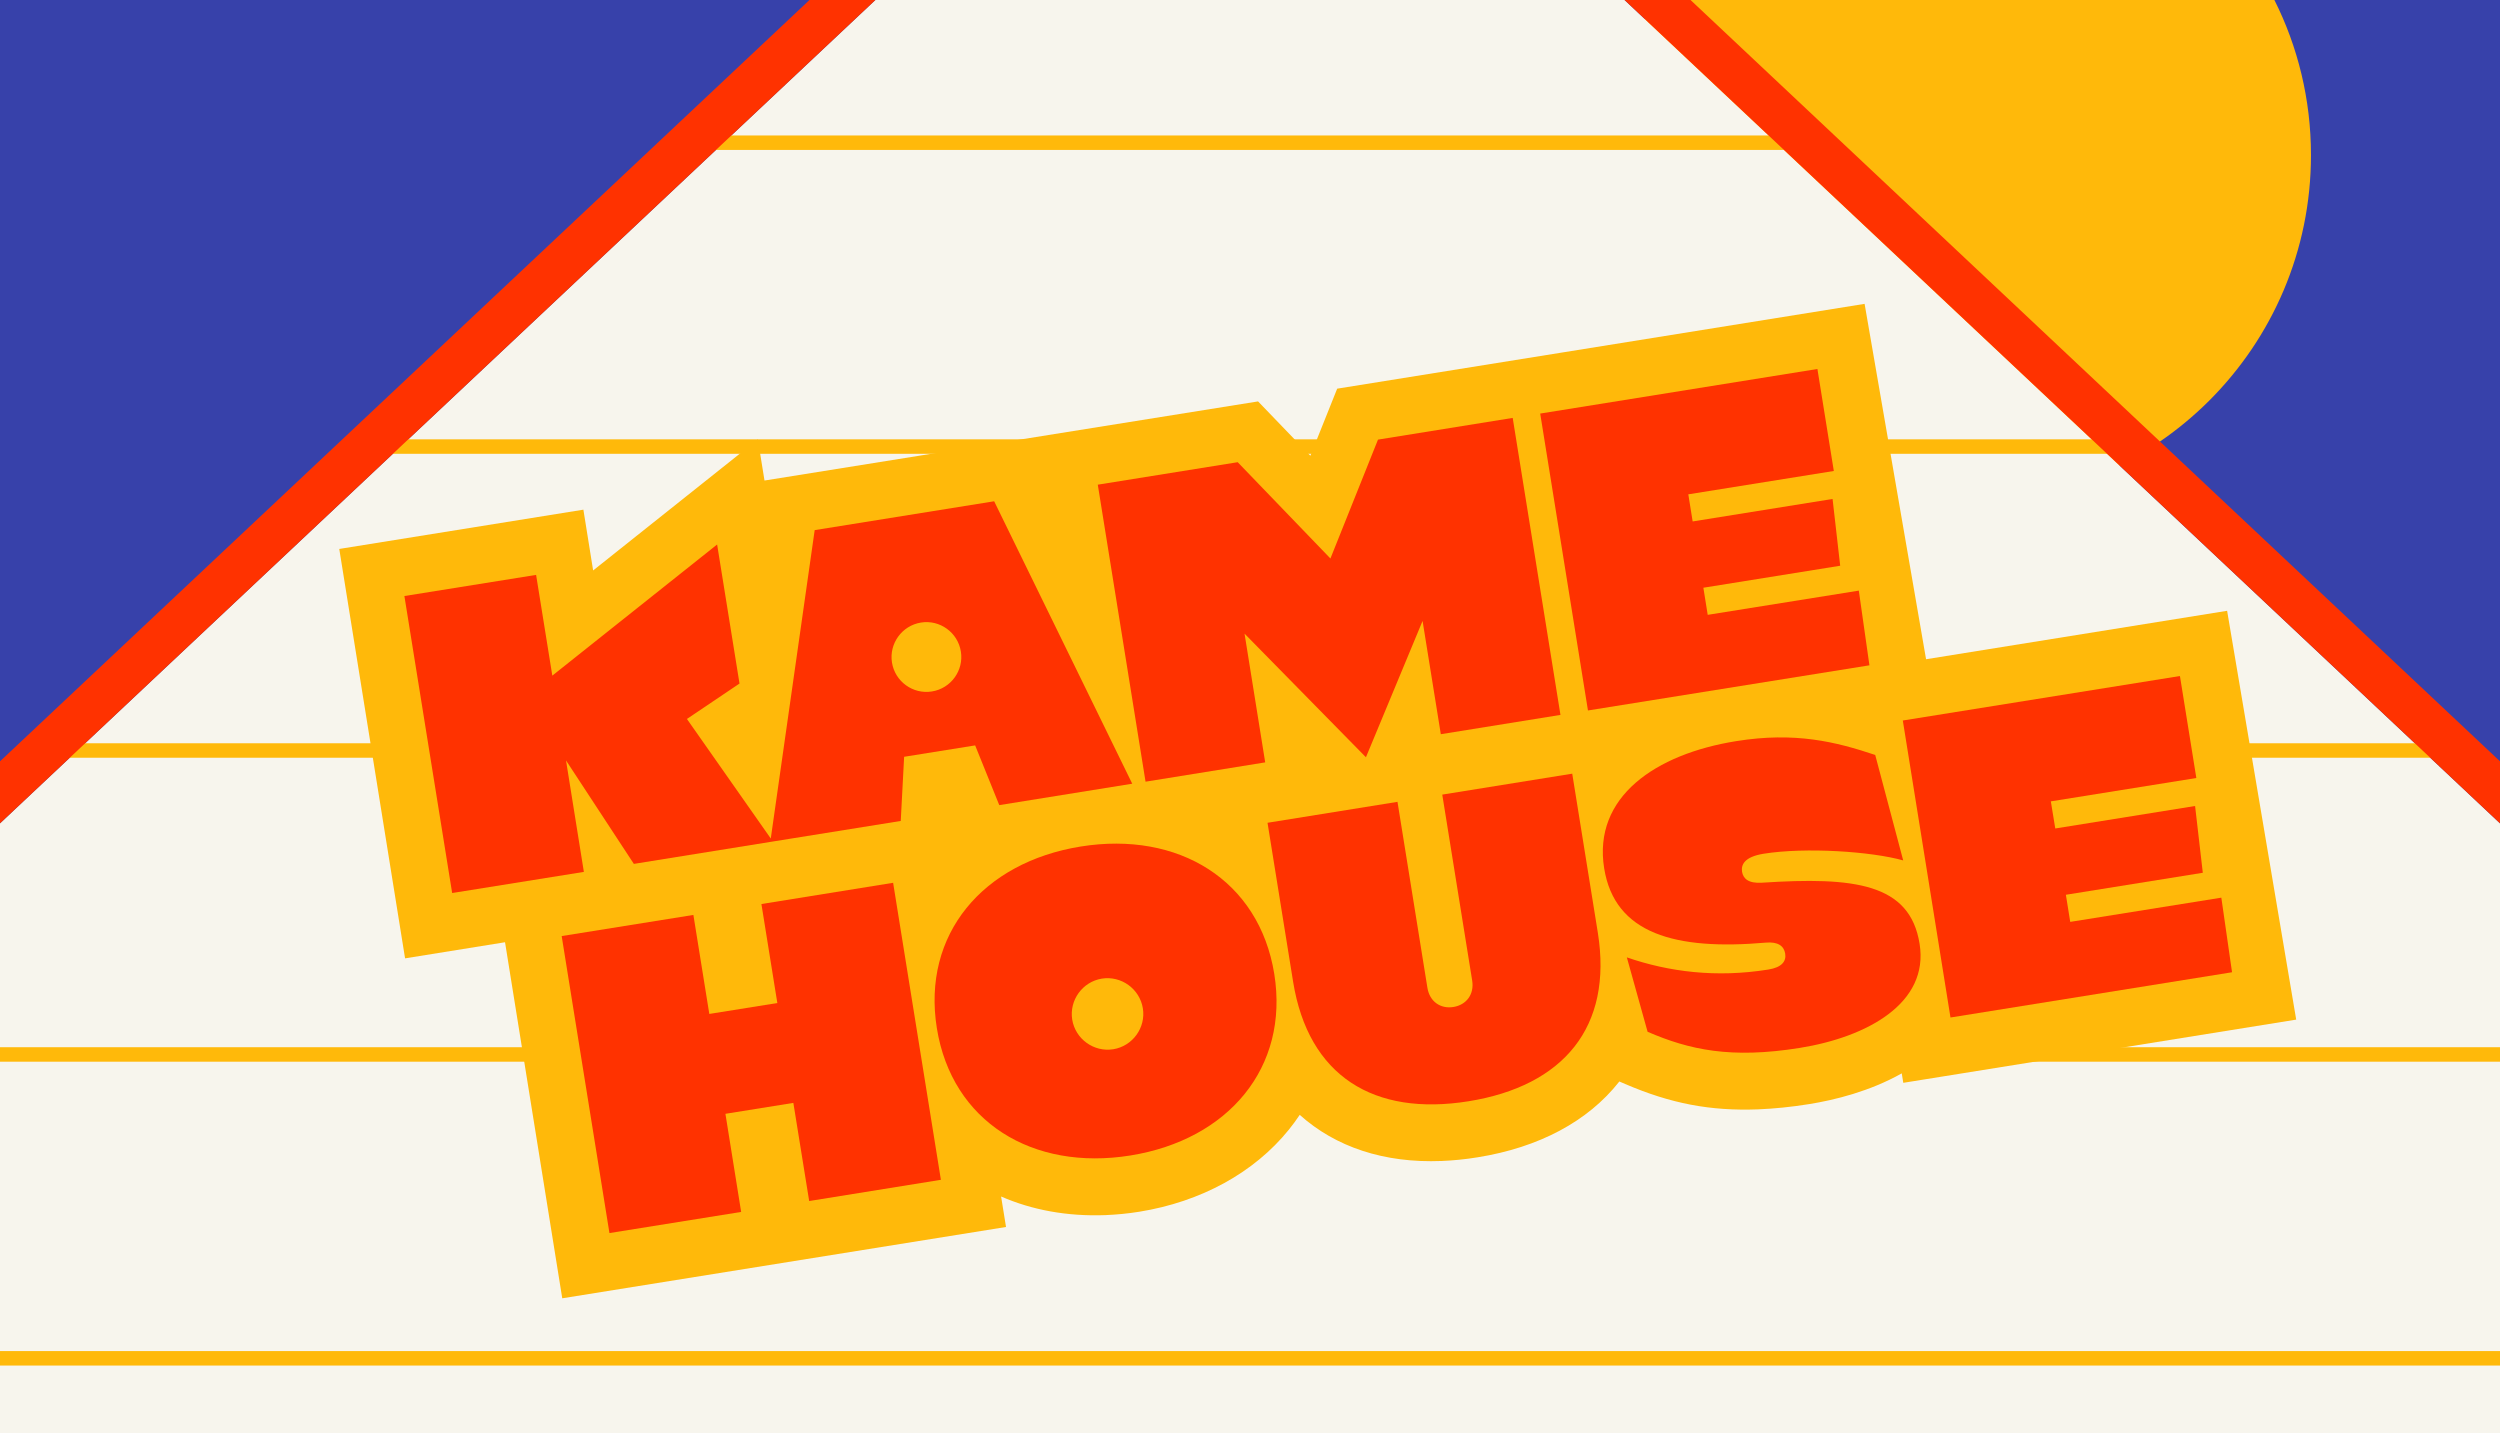 <?xml version="1.0" encoding="utf-8"?>
<!-- Generator: Adobe Illustrator 27.9.0, SVG Export Plug-In . SVG Version: 6.00 Build 0)  -->
<svg version="1.1" id="Calque_1" xmlns="http://www.w3.org/2000/svg" xmlns:xlink="http://www.w3.org/1999/xlink" x="0px" y="0px"
	 viewBox="0 0 2590.9 1485.4" style="enable-background:new 0 0 2590.9 1485.4;" xml:space="preserve">
<style type="text/css">
	.st0{fill:#3741AA;}
	.st1{fill:#FFB90A;}
	.st2{fill:#F7F5ED;}
	.st3{fill:#FF3200;}
</style>
<rect class="st0" width="2590.9" height="1485.4"/>
<path class="st1" d="M2035.4,520.4c198.6,0,359.6-161,359.6-359.6c0-57.8-13.6-112.4-37.9-160.8h-643.6
	c-24.2,48.4-37.9,103-37.9,160.8C1675.8,359.4,1836.8,520.4,2035.4,520.4z"/>
<polygon class="st2" points="2590.9,853.3 1683.6,0 907.2,0 0,853.3 0,1485.4 2590.9,1485.4 "/>
<g>
	<path class="st1" d="M1885.7,155.4H738.6c-4.1,0-7.5-3.4-7.5-7.5s3.4-7.5,7.5-7.5h1147.1c4.1,0,7.5,3.4,7.5,7.5
		S1889.9,155.4,1885.7,155.4z"/>
</g>
<g>
	<path class="st1" d="M2187.3,470.3h-1801c-4.1,0-7.5-3.4-7.5-7.5s3.4-7.5,7.5-7.5h1801c4.1,0,7.5,3.4,7.5,7.5
		S2191.5,470.3,2187.3,470.3z"/>
</g>
<g>
	<path class="st1" d="M2560.8,785.3H30c-4.1,0-7.5-3.4-7.5-7.5s3.4-7.5,7.5-7.5h2530.8c4.1,0,7.5,3.4,7.5,7.5
		S2565,785.3,2560.8,785.3z"/>
</g>
<rect x="0" y="1085.3" class="st1" width="2590.9" height="15"/>
<g>
	<g>
		<path class="st1" d="M2308.1,633l-312,50.2l-63.7-368.3l-315.8,50.8v0l-230.8,37.1l-27.8,69.5l-54.2-56.3L792.3,498l-6.9-42.7
			L614.7,591.2l-10.1-63l-253,40.7l68.2,424.3l103.6-16.7l59.3,369l459.9-73.9l-5.1-31.6c32,14,68.6,20.8,108.2,19.3c0,0,0,0,0,0
			c11.5-0.5,23.3-1.6,35-3.5c63.9-10.3,118.9-40.4,154.9-84.9c4.1-5,7.8-10.2,11.4-15.5c37,33.2,87.2,50.2,147.1,47.8c0,0,0,0,0,0
			c12-0.5,24.5-1.7,37.2-3.8c63.7-10.2,114.4-37.3,146.7-78.3c0.1-0.1,0.2-0.2,0.2-0.3l6,2.6c47.2,20.3,88.4,28.2,137.9,26.3h0
			c16.7-0.7,33.9-2.4,52.6-5.4c26.9-4.3,63.2-13.3,96.2-31.9l1.6,9.8l407.2-65.5L2308.1,633z"/>
		<path class="st3" d="M954.4,645.2c19.6-3.2,38.3,10.3,41.4,30c3.2,19.6-10.3,38.3-30,41.4c-19.6,3.2-38.3-10.3-41.4-30
			C921.3,667,934.7,648.4,954.4,645.2 M586.6,788.1l70.3,107.2L801,872.1l132.5-21.3l3.5-66.5l73.6-11.8l25,61.9l137.8-22.2
			l-143.1-292.7l-186,29.9L798.8,869l-86.9-123.9l54.5-36.7l-23.2-144.1L572.4,700.2l-16.8-104.4l-136.5,21.9l49.5,307.8l136.5-21.9
			L586.6,788.1z"/>
	</g>
	<polygon class="st3" points="1311.2,790.1 1289.8,656.7 1415.6,784.8 1474.3,643.5 1493.2,760.9 1617.2,740.9 1567.7,433.1 
		1428.1,455.6 1378.8,578.8 1282.7,479 1137.7,502.3 1187.2,810.1 	"/>
	<polygon class="st3" points="1937.4,689.5 1926.4,612.1 1769.8,637.2 1765.3,609.1 1907.1,586.3 1899.2,517.1 1754.2,540.4 
		1749.7,512.3 1900.5,488.1 1883.5,382.4 1596.2,428.6 1645.7,736.3 	"/>
	<polygon class="st3" points="789.1,936.9 805.6,1039.5 735.1,1050.8 718.6,948.2 582.1,970.1 631.6,1277.9 768.1,1256 
		751.8,1154.3 822.2,1143 838.6,1244.7 975.1,1222.7 925.6,914.9 	"/>
	<g>
		<path class="st3" d="M1153.7,1087.4c-20.1,3.2-39.2-10.6-42.5-30.7c-3.2-20.1,10.6-39.2,30.7-42.5c20.1-3.2,39.2,10.6,42.5,30.7
			S1173.8,1084.2,1153.7,1087.4 M1120,877.3c-101.3,16.3-164.7,91-149.1,188.2c15.6,97.2,99.3,148.3,200.6,132
			c101.3-16.3,164.7-91,149.1-188.2C1304.9,912.1,1221.2,861,1120,877.3"/>
		<path class="st3" d="M1629.4,801.8l-134.7,21.7l31,192.7c2.3,14.3-6,25.2-19.4,27.4c-13.4,2.2-24.7-5.6-27-19.9l-31-192.7
			l-134.7,21.7l26.5,164.6c15.8,98.1,83.8,139.8,181.9,124c98.1-15.8,149.7-76.7,133.9-174.8L1629.4,801.8z"/>
		<path class="st3" d="M1826,914.8c-14,0.9-19.4-4.2-20.6-11.3c-1.1-7.1,2.1-15.4,22.2-18.7c43.7-7,111.7-2.4,144.8,6.9l-29-109.3
			c-40.6-13.6-83-24.2-144.2-14.3c-83.4,13.4-148.6,57.7-136.7,131.8c10.9,67.8,73.6,85.2,167.5,77c12.6-1.1,18.8,3.4,20.1,11.4
			c1.3,8-3.6,14.3-17.5,16.5c-54,8.7-103,2.4-146.6-12.6l21.5,77.1c43.3,18.7,86.4,28.2,157.8,16.7c69.6-11.2,134-46.2,124.1-107.8
			C1979.4,915.3,1921.6,908.6,1826,914.8"/>
	</g>
	<polygon class="st3" points="2302.1,930.3 2145.5,955.4 2141,927.3 2282.9,904.5 2274.9,835.3 2130,858.6 2125.4,830.5 
		2276.2,806.3 2259.2,700.6 1972,746.7 2021.4,1054.5 2313.2,1007.6 	"/>
</g>
<rect x="0" y="1400.2" class="st1" width="2590.9" height="15"/>
<g>
	<polygon class="st3" points="1683.6,0 2590.9,853.3 2590.9,789 1752,0 	"/>
	<polygon class="st3" points="0,789 0,853.3 907.2,0 838.9,0 	"/>
</g>
</svg>
